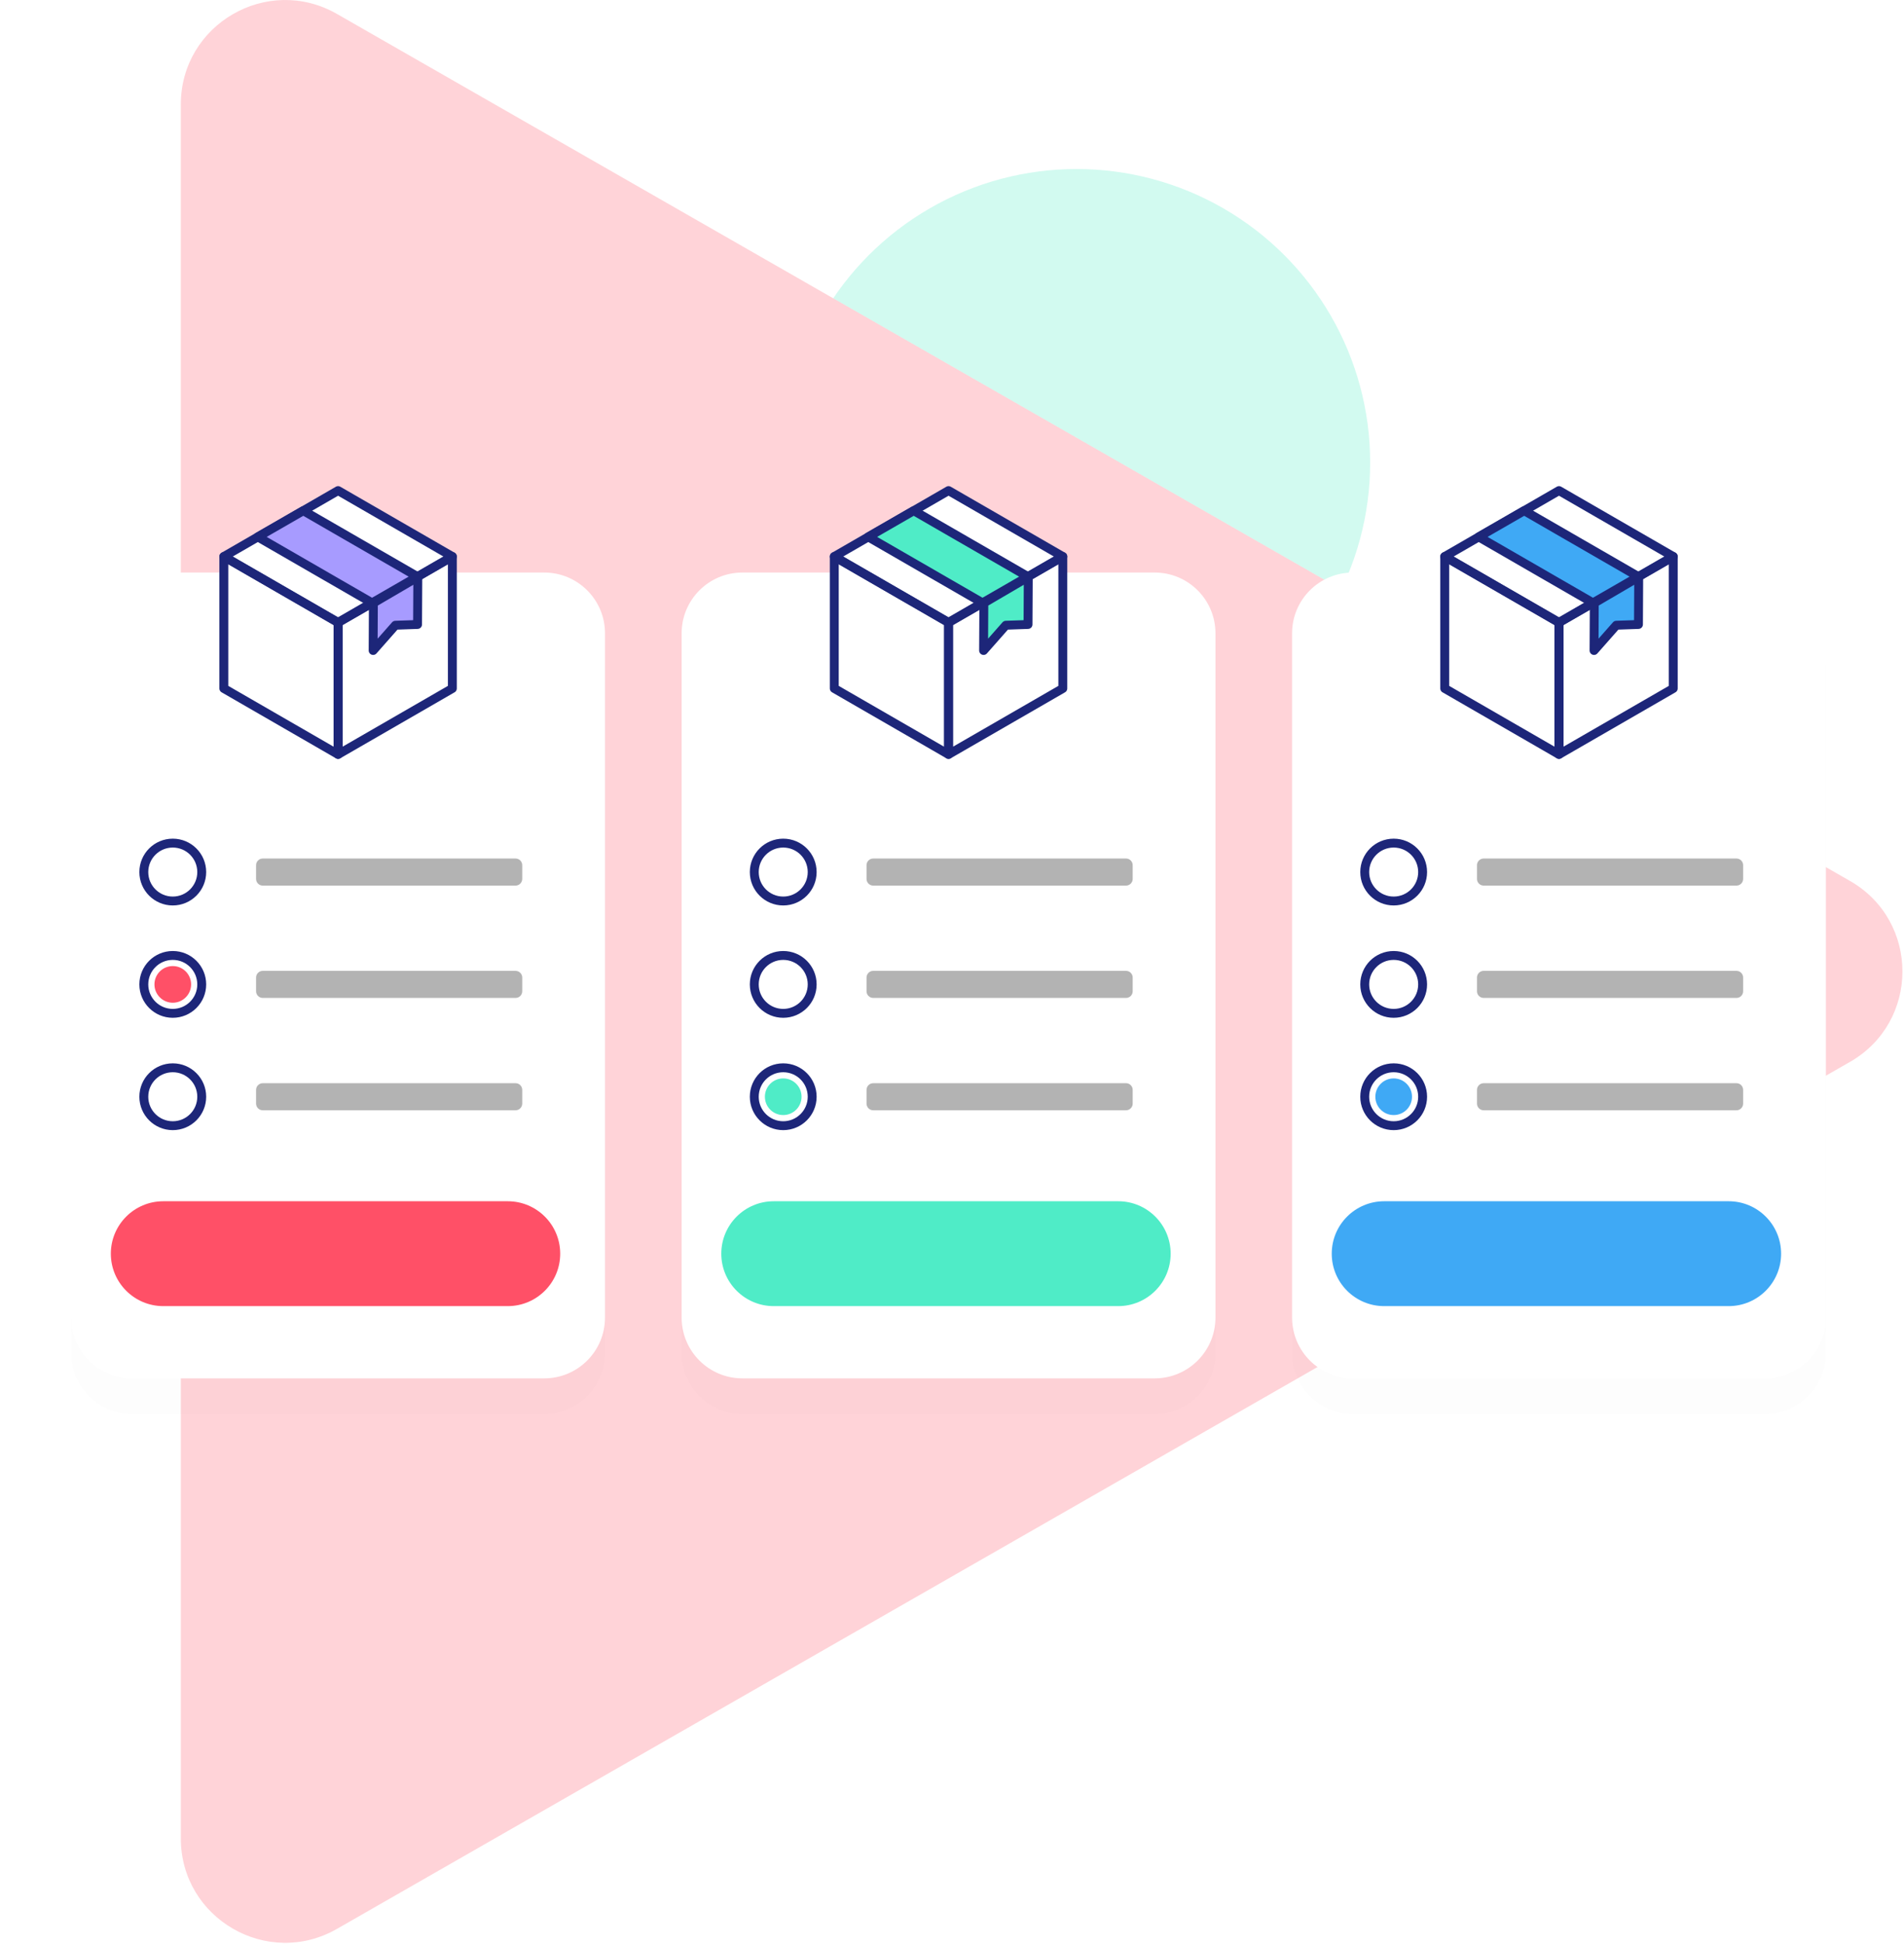 <svg width="428" height="437" viewBox="0 0 428 437" fill="none" xmlns="http://www.w3.org/2000/svg">
<circle opacity="0.25" cx="242" cy="104" r="66" fill="#4FECC7"/>
<path fill-rule="evenodd" clip-rule="evenodd" d="M75.751 3.139L415.859 198.064C431.576 207.071 431.576 229.74 415.859 238.748L75.751 433.672C60.12 442.631 40.645 431.346 40.645 413.33L40.647 23.481C40.647 5.465 60.12 -5.819 75.751 3.139Z" fill="white"/>
<path opacity="0.25" fill-rule="evenodd" clip-rule="evenodd" d="M75.751 3.139L415.859 198.064C431.576 207.071 431.576 229.74 415.859 238.748L75.751 433.672C60.12 442.631 40.645 431.346 40.645 413.33L40.647 23.481C40.647 5.465 60.12 -5.819 75.751 3.139Z" fill="#FF5067"/>
<g style="mix-blend-mode:multiply" filter="url(#filter0_d_0_6091)">
<path fill-rule="evenodd" clip-rule="evenodd" d="M122.332 309.902H29.668C22.119 309.902 16 303.783 16 296.234V142.392C16 134.843 22.119 128.724 29.668 128.724H122.332C129.881 128.724 136 134.843 136 142.392V296.234C136 303.783 129.881 309.902 122.332 309.902Z" fill="black" fill-opacity="0.01"/>
</g>
<g style="mix-blend-mode:multiply" filter="url(#filter1_d_0_6091)">
<path fill-rule="evenodd" clip-rule="evenodd" d="M259.556 309.902H166.892C159.343 309.902 153.224 303.783 153.224 296.234V142.392C153.224 134.843 159.343 128.724 166.892 128.724H259.556C267.105 128.724 273.224 134.843 273.224 142.392V296.234C273.224 303.783 267.105 309.902 259.556 309.902Z" fill="black" fill-opacity="0.01"/>
</g>
<g style="mix-blend-mode:multiply" filter="url(#filter2_d_0_6091)">
<path fill-rule="evenodd" clip-rule="evenodd" d="M396.778 309.902H304.114C296.565 309.902 290.446 303.783 290.446 296.234V142.392C290.446 134.843 296.565 128.724 304.114 128.724H396.778C404.327 128.724 410.446 134.843 410.446 142.392V296.234C410.446 303.783 404.327 309.902 396.778 309.902Z" fill="black" fill-opacity="0.01"/>
</g>
<path fill-rule="evenodd" clip-rule="evenodd" d="M122.332 309.902H29.668C22.119 309.902 16 303.783 16 296.234V142.392C16 134.843 22.119 128.724 29.668 128.724H122.332C129.881 128.724 136 134.843 136 142.392V296.234C136 303.783 129.881 309.902 122.332 309.902Z" fill="white"/>
<path fill-rule="evenodd" clip-rule="evenodd" d="M259.556 309.902H166.892C159.343 309.902 153.224 303.783 153.224 296.234V142.392C153.224 134.843 159.343 128.724 166.892 128.724H259.556C267.105 128.724 273.224 134.843 273.224 142.392V296.234C273.224 303.783 267.105 309.902 259.556 309.902Z" fill="white"/>
<path fill-rule="evenodd" clip-rule="evenodd" d="M396.778 309.902H304.114C296.565 309.902 290.446 303.783 290.446 296.234V142.392C290.446 134.843 296.565 128.724 304.114 128.724H396.778C404.327 128.724 410.446 134.843 410.446 142.392V296.234C410.446 303.783 404.327 309.902 396.778 309.902Z" fill="white"/>
<path fill-rule="evenodd" clip-rule="evenodd" d="M101.684 125.132V125.129L75.999 110.3L50.315 125.129V125.131L76.001 139.96L101.684 125.132Z" fill="white"/>
<path fill-rule="evenodd" clip-rule="evenodd" d="M101.684 125.132L76.001 139.96V169.615L101.684 154.787V125.132Z" fill="white"/>
<path fill-rule="evenodd" clip-rule="evenodd" d="M50.315 125.131V154.787L76 169.616H76.001V139.961L50.315 125.131Z" fill="white"/>
<path fill-rule="evenodd" clip-rule="evenodd" d="M101.684 125.132V125.129L75.999 110.3L50.315 125.129V125.131L76.001 139.96L101.684 125.132Z" stroke="#1D2679" stroke-width="2" stroke-linecap="round" stroke-linejoin="round"/>
<path fill-rule="evenodd" clip-rule="evenodd" d="M101.684 125.132L76.001 139.96V169.615L101.684 154.787V125.132Z" stroke="#1D2679" stroke-width="2" stroke-linecap="round" stroke-linejoin="round"/>
<path fill-rule="evenodd" clip-rule="evenodd" d="M50.315 125.131V154.787L76 169.616H76.001V139.961L50.315 125.131Z" stroke="#1D2679" stroke-width="2" stroke-linecap="round" stroke-linejoin="round"/>
<path fill-rule="evenodd" clip-rule="evenodd" d="M93.864 140.401L88.885 140.571L83.877 146.253L83.932 135.576L93.919 129.724L93.864 140.401Z" fill="#A79BFF"/>
<path fill-rule="evenodd" clip-rule="evenodd" d="M93.864 140.401L88.885 140.571L83.877 146.253L83.932 135.576L93.919 129.724L93.864 140.401Z" stroke="#1D2679" stroke-width="2" stroke-linecap="round" stroke-linejoin="round"/>
<path fill-rule="evenodd" clip-rule="evenodd" d="M57.947 120.712L83.636 135.544L93.862 129.65L68.173 114.818L57.947 120.712Z" fill="#A79BFF"/>
<path fill-rule="evenodd" clip-rule="evenodd" d="M57.947 120.712L83.636 135.544L93.862 129.65L68.173 114.818L57.947 120.712Z" stroke="#1D2679" stroke-width="2" stroke-linecap="round" stroke-linejoin="round"/>
<path fill-rule="evenodd" clip-rule="evenodd" d="M114.138 293.658H36.705C30.194 293.658 24.916 288.38 24.916 281.868C24.916 275.357 30.194 270.079 36.705 270.079H114.138C120.649 270.079 125.928 275.357 125.928 281.868C125.928 288.38 120.649 293.658 114.138 293.658Z" fill="#FF5067"/>
<path fill-rule="evenodd" clip-rule="evenodd" d="M34.718 221.325C34.718 219.049 36.563 217.204 38.839 217.204C41.114 217.204 42.959 219.049 42.959 221.325C42.959 223.601 41.114 225.446 38.839 225.446C36.563 225.446 34.718 223.601 34.718 221.325Z" fill="#FF5067"/>
<path fill-rule="evenodd" clip-rule="evenodd" d="M115.891 199.111H59.068C58.237 199.111 57.563 198.438 57.563 197.608V194.526C57.563 193.696 58.237 193.023 59.068 193.023H115.891C116.721 193.023 117.394 193.696 117.394 194.526V197.608C117.394 198.438 116.721 199.111 115.891 199.111Z" fill="#B3B3B3"/>
<path fill-rule="evenodd" clip-rule="evenodd" d="M115.891 224.369H59.068C58.237 224.369 57.563 223.696 57.563 222.866V219.784C57.563 218.954 58.237 218.281 59.068 218.281H115.891C116.721 218.281 117.394 218.954 117.394 219.784V222.866C117.394 223.696 116.721 224.369 115.891 224.369Z" fill="#B3B3B3"/>
<path fill-rule="evenodd" clip-rule="evenodd" d="M115.891 249.627H59.068C58.237 249.627 57.563 248.954 57.563 248.124V245.042C57.563 244.212 58.237 243.539 59.068 243.539H115.891C116.721 243.539 117.394 244.212 117.394 245.042V248.124C117.394 248.954 116.721 249.627 115.891 249.627Z" fill="#B3B3B3"/>
<path fill-rule="evenodd" clip-rule="evenodd" d="M32.329 196.067C32.329 192.472 35.243 189.558 38.838 189.558C42.433 189.558 45.347 192.472 45.347 196.067C45.347 199.662 42.433 202.576 38.838 202.576C35.243 202.576 32.329 199.662 32.329 196.067Z" stroke="#1D2679" stroke-width="2" stroke-linecap="round" stroke-linejoin="round"/>
<path fill-rule="evenodd" clip-rule="evenodd" d="M32.329 221.325C32.329 217.73 35.243 214.816 38.838 214.816C42.433 214.816 45.347 217.73 45.347 221.325C45.347 224.92 42.433 227.834 38.838 227.834C35.243 227.834 32.329 224.92 32.329 221.325Z" stroke="#1D2679" stroke-width="2" stroke-linecap="round" stroke-linejoin="round"/>
<path fill-rule="evenodd" clip-rule="evenodd" d="M32.329 246.582C32.329 242.987 35.243 240.073 38.838 240.073C42.433 240.073 45.347 242.987 45.347 246.582C45.347 250.177 42.433 253.091 38.838 253.091C35.243 253.091 32.329 250.177 32.329 246.582Z" stroke="#1D2679" stroke-width="2" stroke-linecap="round" stroke-linejoin="round"/>
<path fill-rule="evenodd" clip-rule="evenodd" d="M238.907 125.132V125.129L213.222 110.3L187.538 125.129V125.131L213.224 139.96L238.907 125.132Z" fill="white"/>
<path fill-rule="evenodd" clip-rule="evenodd" d="M238.908 125.132L213.225 139.96V169.615L238.908 154.787V125.132Z" fill="white"/>
<path fill-rule="evenodd" clip-rule="evenodd" d="M187.538 125.131V154.787L213.223 169.616H213.224V139.961L187.538 125.131Z" fill="white"/>
<path fill-rule="evenodd" clip-rule="evenodd" d="M238.907 125.132V125.129L213.222 110.3L187.538 125.129V125.131L213.224 139.96L238.907 125.132Z" stroke="#1D2679" stroke-width="2" stroke-linecap="round" stroke-linejoin="round"/>
<path fill-rule="evenodd" clip-rule="evenodd" d="M238.908 125.132L213.225 139.96V169.615L238.908 154.787V125.132Z" stroke="#1D2679" stroke-width="2" stroke-linecap="round" stroke-linejoin="round"/>
<path fill-rule="evenodd" clip-rule="evenodd" d="M187.538 125.131V154.787L213.223 169.616H213.224V139.961L187.538 125.131Z" stroke="#1D2679" stroke-width="2" stroke-linecap="round" stroke-linejoin="round"/>
<path fill-rule="evenodd" clip-rule="evenodd" d="M231.088 140.401L226.109 140.571L221.101 146.253L221.156 135.576L231.143 129.724L231.088 140.401Z" fill="#4FECC7"/>
<path fill-rule="evenodd" clip-rule="evenodd" d="M231.088 140.401L226.109 140.571L221.101 146.253L221.156 135.576L231.143 129.724L231.088 140.401Z" stroke="#1D2679" stroke-width="2" stroke-linecap="round" stroke-linejoin="round"/>
<path fill-rule="evenodd" clip-rule="evenodd" d="M195.17 120.712L220.859 135.544L231.085 129.65L205.396 114.818L195.17 120.712Z" fill="#4FECC7"/>
<path fill-rule="evenodd" clip-rule="evenodd" d="M195.17 120.712L220.859 135.544L231.085 129.65L205.396 114.818L195.17 120.712Z" stroke="#1D2679" stroke-width="2" stroke-linecap="round" stroke-linejoin="round"/>
<path fill-rule="evenodd" clip-rule="evenodd" d="M251.361 293.658H173.928C167.417 293.658 162.139 288.38 162.139 281.868C162.139 275.357 167.417 270.079 173.928 270.079H251.361C257.872 270.079 263.151 275.357 263.151 281.868C263.151 288.38 257.872 293.658 251.361 293.658Z" fill="#4FECC7"/>
<path fill-rule="evenodd" clip-rule="evenodd" d="M171.94 246.582C171.94 244.306 173.785 242.461 176.061 242.461C178.336 242.461 180.181 244.306 180.181 246.582C180.181 248.858 178.336 250.703 176.061 250.703C173.785 250.703 171.94 248.858 171.94 246.582Z" fill="#4FECC7"/>
<path fill-rule="evenodd" clip-rule="evenodd" d="M253.115 199.111H196.291C195.461 199.111 194.787 198.438 194.787 197.608V194.526C194.787 193.696 195.461 193.023 196.291 193.023H253.115C253.945 193.023 254.618 193.696 254.618 194.526V197.608C254.618 198.438 253.945 199.111 253.115 199.111Z" fill="#B3B3B3"/>
<path fill-rule="evenodd" clip-rule="evenodd" d="M253.115 224.369H196.291C195.461 224.369 194.787 223.696 194.787 222.866V219.784C194.787 218.954 195.461 218.281 196.291 218.281H253.115C253.945 218.281 254.618 218.954 254.618 219.784V222.866C254.618 223.696 253.945 224.369 253.115 224.369Z" fill="#B3B3B3"/>
<path fill-rule="evenodd" clip-rule="evenodd" d="M253.115 249.627H196.291C195.461 249.627 194.787 248.954 194.787 248.124V245.042C194.787 244.212 195.461 243.539 196.291 243.539H253.115C253.945 243.539 254.618 244.212 254.618 245.042V248.124C254.618 248.954 253.945 249.627 253.115 249.627Z" fill="#B3B3B3"/>
<path fill-rule="evenodd" clip-rule="evenodd" d="M169.552 196.067C169.552 192.472 172.466 189.558 176.061 189.558C179.656 189.558 182.57 192.472 182.57 196.067C182.57 199.662 179.656 202.576 176.061 202.576C172.466 202.576 169.552 199.662 169.552 196.067Z" stroke="#1D2679" stroke-width="2" stroke-linecap="round" stroke-linejoin="round"/>
<path fill-rule="evenodd" clip-rule="evenodd" d="M169.552 221.325C169.552 217.73 172.466 214.816 176.061 214.816C179.656 214.816 182.57 217.73 182.57 221.325C182.57 224.92 179.656 227.834 176.061 227.834C172.466 227.834 169.552 224.92 169.552 221.325Z" stroke="#1D2679" stroke-width="2" stroke-linecap="round" stroke-linejoin="round"/>
<path fill-rule="evenodd" clip-rule="evenodd" d="M169.552 246.582C169.552 242.987 172.466 240.073 176.061 240.073C179.656 240.073 182.57 242.987 182.57 246.582C182.57 250.177 179.656 253.091 176.061 253.091C172.466 253.091 169.552 250.177 169.552 246.582Z" stroke="#1D2679" stroke-width="2" stroke-linecap="round" stroke-linejoin="round"/>
<path fill-rule="evenodd" clip-rule="evenodd" d="M376.131 125.132V125.129L350.446 110.3L324.762 125.129V125.131L350.448 139.96L376.131 125.132Z" fill="white"/>
<path fill-rule="evenodd" clip-rule="evenodd" d="M376.13 125.132L350.447 139.96V169.615L376.13 154.787V125.132Z" fill="white"/>
<path fill-rule="evenodd" clip-rule="evenodd" d="M324.762 125.131V154.787L350.447 169.616H350.448V139.961L324.762 125.131Z" fill="white"/>
<path fill-rule="evenodd" clip-rule="evenodd" d="M376.131 125.132V125.129L350.446 110.3L324.762 125.129V125.131L350.448 139.96L376.131 125.132Z" stroke="#1D2679" stroke-width="2" stroke-linecap="round" stroke-linejoin="round"/>
<path fill-rule="evenodd" clip-rule="evenodd" d="M376.13 125.132L350.447 139.96V169.615L376.13 154.787V125.132Z" stroke="#1D2679" stroke-width="2" stroke-linecap="round" stroke-linejoin="round"/>
<path fill-rule="evenodd" clip-rule="evenodd" d="M324.762 125.131V154.787L350.447 169.616H350.448V139.961L324.762 125.131Z" stroke="#1D2679" stroke-width="2" stroke-linecap="round" stroke-linejoin="round"/>
<path fill-rule="evenodd" clip-rule="evenodd" d="M368.31 140.401L363.331 140.571L358.323 146.253L358.378 135.576L368.365 129.724L368.31 140.401Z" fill="#3FA9F5"/>
<path fill-rule="evenodd" clip-rule="evenodd" d="M368.31 140.401L363.331 140.571L358.323 146.253L358.378 135.576L368.365 129.724L368.31 140.401Z" stroke="#1D2679" stroke-width="2" stroke-linecap="round" stroke-linejoin="round"/>
<path fill-rule="evenodd" clip-rule="evenodd" d="M332.394 120.712L358.083 135.544L368.309 129.65L342.62 114.818L332.394 120.712Z" fill="#3FA9F5"/>
<path fill-rule="evenodd" clip-rule="evenodd" d="M332.394 120.712L358.083 135.544L368.309 129.65L342.62 114.818L332.394 120.712Z" stroke="#1D2679" stroke-width="2" stroke-linecap="round" stroke-linejoin="round"/>
<path fill-rule="evenodd" clip-rule="evenodd" d="M388.584 293.658H311.151C304.64 293.658 299.362 288.38 299.362 281.868C299.362 275.357 304.64 270.079 311.151 270.079H388.584C395.095 270.079 400.374 275.357 400.374 281.868C400.374 288.38 395.095 293.658 388.584 293.658Z" fill="#3FA9F5"/>
<path fill-rule="evenodd" clip-rule="evenodd" d="M309.164 246.582C309.164 244.306 311.009 242.461 313.285 242.461C315.56 242.461 317.405 244.306 317.405 246.582C317.405 248.858 315.56 250.703 313.285 250.703C311.009 250.703 309.164 248.858 309.164 246.582Z" fill="#3FA9F5"/>
<path fill-rule="evenodd" clip-rule="evenodd" d="M390.338 199.111H333.514C332.684 199.111 332.01 198.438 332.01 197.608V194.526C332.01 193.696 332.684 193.023 333.514 193.023H390.338C391.168 193.023 391.841 193.696 391.841 194.526V197.608C391.841 198.438 391.168 199.111 390.338 199.111Z" fill="#B3B3B3"/>
<path fill-rule="evenodd" clip-rule="evenodd" d="M390.338 224.369H333.514C332.684 224.369 332.01 223.696 332.01 222.866V219.784C332.01 218.954 332.684 218.281 333.514 218.281H390.338C391.168 218.281 391.841 218.954 391.841 219.784V222.866C391.841 223.696 391.168 224.369 390.338 224.369Z" fill="#B3B3B3"/>
<path fill-rule="evenodd" clip-rule="evenodd" d="M390.338 249.627H333.514C332.684 249.627 332.01 248.954 332.01 248.124V245.042C332.01 244.212 332.684 243.539 333.514 243.539H390.338C391.168 243.539 391.841 244.212 391.841 245.042V248.124C391.841 248.954 391.168 249.627 390.338 249.627Z" fill="#B3B3B3"/>
<path fill-rule="evenodd" clip-rule="evenodd" d="M306.775 196.067C306.775 192.472 309.689 189.558 313.284 189.558C316.879 189.558 319.793 192.472 319.793 196.067C319.793 199.662 316.879 202.576 313.284 202.576C309.689 202.576 306.775 199.662 306.775 196.067Z" stroke="#1D2679" stroke-width="2" stroke-linecap="round" stroke-linejoin="round"/>
<path fill-rule="evenodd" clip-rule="evenodd" d="M306.775 221.325C306.775 217.73 309.689 214.816 313.284 214.816C316.879 214.816 319.793 217.73 319.793 221.325C319.793 224.92 316.879 227.834 313.284 227.834C309.689 227.834 306.775 224.92 306.775 221.325Z" stroke="#1D2679" stroke-width="2" stroke-linecap="round" stroke-linejoin="round"/>
<path fill-rule="evenodd" clip-rule="evenodd" d="M306.775 246.582C306.775 242.987 309.689 240.073 313.284 240.073C316.879 240.073 319.793 242.987 319.793 246.582C319.793 250.177 316.879 253.091 313.284 253.091C309.689 253.091 306.775 250.177 306.775 246.582Z" stroke="#1D2679" stroke-width="2" stroke-linecap="round" stroke-linejoin="round"/>
<defs>
<filter id="filter0_d_0_6091" x="0" y="120.724" width="152" height="213.178" filterUnits="userSpaceOnUse" color-interpolation-filters="sRGB">
<feFlood flood-opacity="0" result="BackgroundImageFix"/>
<feColorMatrix in="SourceAlpha" type="matrix" values="0 0 0 0 0 0 0 0 0 0 0 0 0 0 0 0 0 0 127 0" result="hardAlpha"/>
<feOffset dy="8"/>
<feGaussianBlur stdDeviation="8"/>
<feColorMatrix type="matrix" values="0 0 0 0 0.22 0 0 0 0 0.377 0 0 0 0 0.648 0 0 0 0.15 0"/>
<feBlend mode="normal" in2="BackgroundImageFix" result="effect1_dropShadow_0_6091"/>
<feBlend mode="normal" in="SourceGraphic" in2="effect1_dropShadow_0_6091" result="shape"/>
</filter>
<filter id="filter1_d_0_6091" x="137.224" y="120.724" width="152" height="213.178" filterUnits="userSpaceOnUse" color-interpolation-filters="sRGB">
<feFlood flood-opacity="0" result="BackgroundImageFix"/>
<feColorMatrix in="SourceAlpha" type="matrix" values="0 0 0 0 0 0 0 0 0 0 0 0 0 0 0 0 0 0 127 0" result="hardAlpha"/>
<feOffset dy="8"/>
<feGaussianBlur stdDeviation="8"/>
<feColorMatrix type="matrix" values="0 0 0 0 0.22 0 0 0 0 0.377 0 0 0 0 0.648 0 0 0 0.15 0"/>
<feBlend mode="normal" in2="BackgroundImageFix" result="effect1_dropShadow_0_6091"/>
<feBlend mode="normal" in="SourceGraphic" in2="effect1_dropShadow_0_6091" result="shape"/>
</filter>
<filter id="filter2_d_0_6091" x="274.446" y="120.724" width="152" height="213.178" filterUnits="userSpaceOnUse" color-interpolation-filters="sRGB">
<feFlood flood-opacity="0" result="BackgroundImageFix"/>
<feColorMatrix in="SourceAlpha" type="matrix" values="0 0 0 0 0 0 0 0 0 0 0 0 0 0 0 0 0 0 127 0" result="hardAlpha"/>
<feOffset dy="8"/>
<feGaussianBlur stdDeviation="8"/>
<feColorMatrix type="matrix" values="0 0 0 0 0.22 0 0 0 0 0.377 0 0 0 0 0.648 0 0 0 0.15 0"/>
<feBlend mode="normal" in2="BackgroundImageFix" result="effect1_dropShadow_0_6091"/>
<feBlend mode="normal" in="SourceGraphic" in2="effect1_dropShadow_0_6091" result="shape"/>
</filter>
</defs>
</svg>
